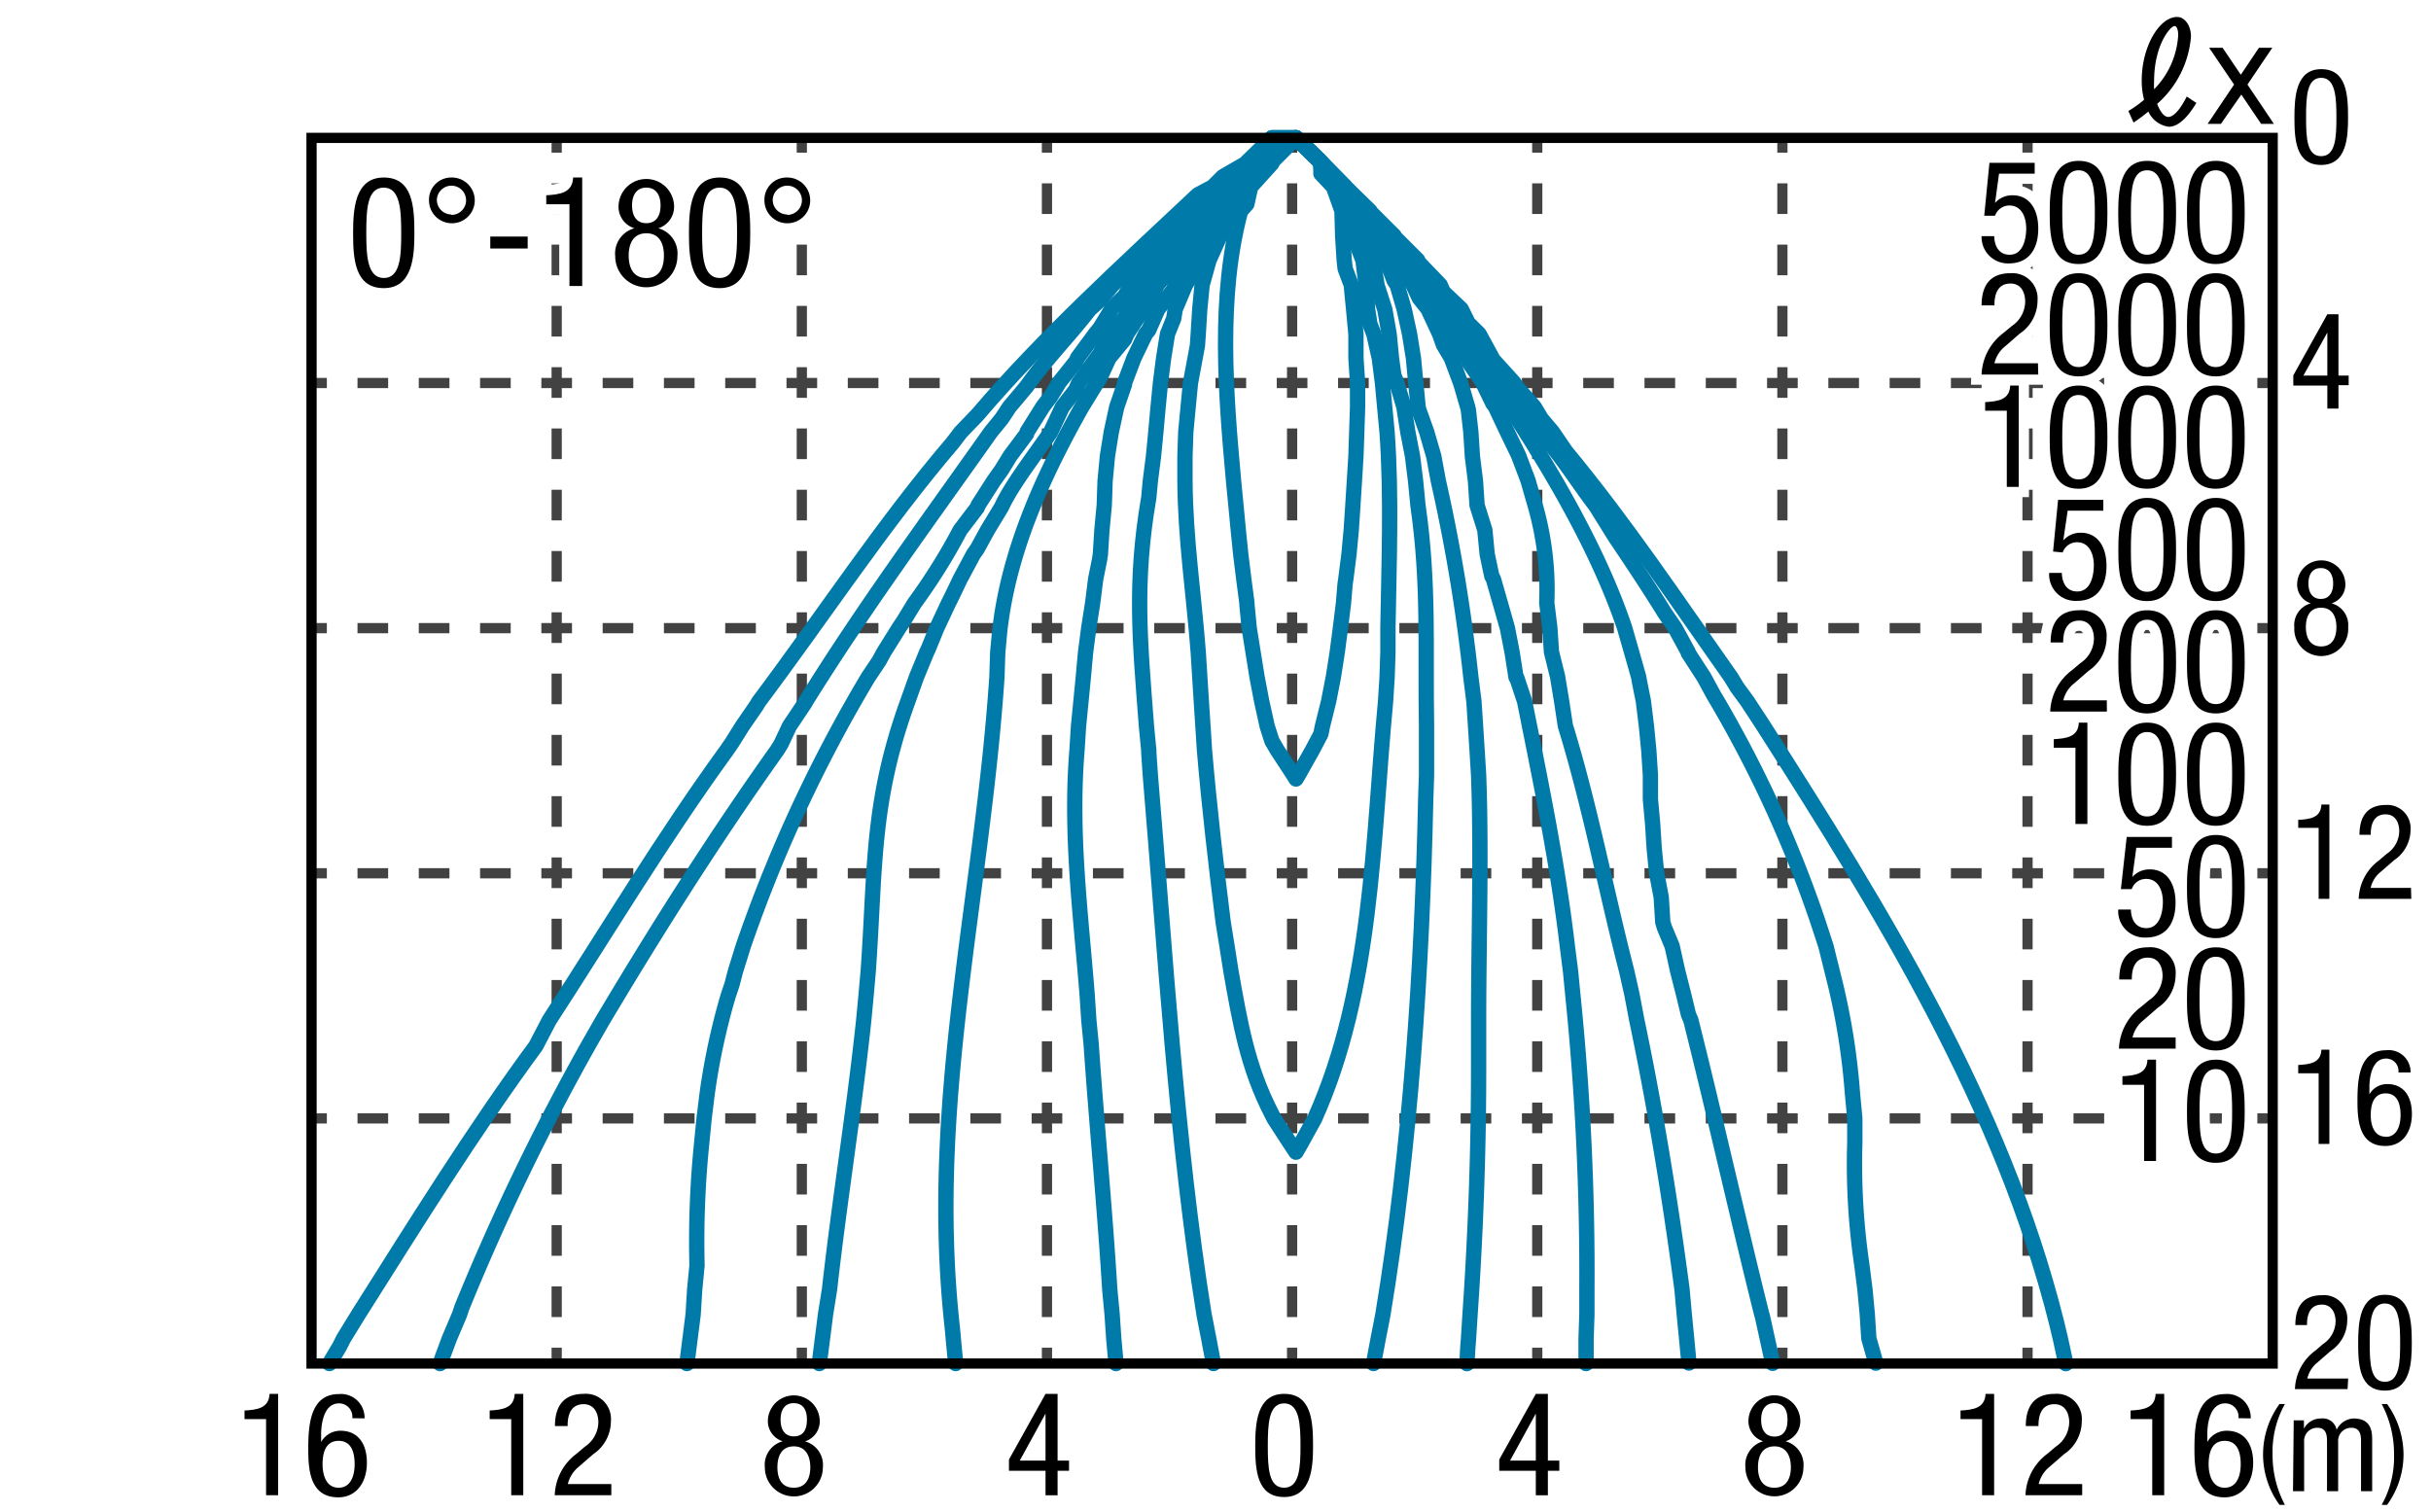 <svg xmlns="http://www.w3.org/2000/svg" viewBox="0 0 238 148"><defs><style>.cls-1{fill:#fff;}.cls-2,.cls-3,.cls-4,.cls-5,.cls-6{fill:none;}.cls-2,.cls-3{stroke:#424242;}.cls-2,.cls-3,.cls-6{stroke-miterlimit:10;}.cls-3{stroke-dasharray:3 3;}.cls-4{stroke:#007aa9;stroke-linecap:round;stroke-linejoin:round;stroke-width:1.5px;}.cls-5{stroke:#fff;stroke-width:2px;}.cls-6{stroke:#000;}</style></defs><g id="レイヤー_2" data-name="レイヤー 2"><g id="grid"><rect class="cls-1" width="238" height="148"/><line class="cls-2" x1="78.5" y1="133.45" x2="78.5" y2="131.95"/><line class="cls-3" x1="78.5" y1="128.95" x2="78.5" y2="16.45"/><line class="cls-2" x1="78.5" y1="14.95" x2="78.5" y2="13.45"/><line class="cls-2" x1="54.5" y1="133.45" x2="54.5" y2="131.95"/><line class="cls-3" x1="54.5" y1="128.95" x2="54.5" y2="16.45"/><line class="cls-2" x1="54.5" y1="14.95" x2="54.5" y2="13.45"/><line class="cls-2" x1="102.5" y1="133.45" x2="102.5" y2="131.95"/><line class="cls-3" x1="102.5" y1="128.95" x2="102.5" y2="16.45"/><line class="cls-2" x1="102.5" y1="14.95" x2="102.5" y2="13.45"/><line class="cls-2" x1="126.5" y1="133.45" x2="126.5" y2="131.95"/><line class="cls-3" x1="126.5" y1="128.95" x2="126.5" y2="16.45"/><line class="cls-2" x1="126.5" y1="14.95" x2="126.5" y2="13.45"/><line class="cls-2" x1="150.5" y1="133.45" x2="150.5" y2="131.95"/><line class="cls-3" x1="150.5" y1="128.95" x2="150.5" y2="16.45"/><line class="cls-2" x1="150.5" y1="14.95" x2="150.5" y2="13.45"/><line class="cls-2" x1="174.5" y1="133.45" x2="174.5" y2="131.95"/><line class="cls-3" x1="174.5" y1="128.95" x2="174.5" y2="16.45"/><line class="cls-2" x1="174.5" y1="14.95" x2="174.5" y2="13.45"/><line class="cls-2" x1="198.5" y1="133.45" x2="198.5" y2="131.95"/><line class="cls-3" x1="198.5" y1="128.95" x2="198.5" y2="16.45"/><line class="cls-2" x1="198.5" y1="14.95" x2="198.5" y2="13.45"/><line class="cls-2" x1="30.5" y1="37.5" x2="32" y2="37.5"/><line class="cls-3" x1="35" y1="37.5" x2="219.5" y2="37.5"/><line class="cls-2" x1="221" y1="37.5" x2="222.5" y2="37.5"/><line class="cls-2" x1="30.5" y1="61.5" x2="32" y2="61.5"/><line class="cls-3" x1="35" y1="61.5" x2="219.5" y2="61.5"/><line class="cls-2" x1="221" y1="61.5" x2="222.5" y2="61.5"/><line class="cls-2" x1="30.5" y1="85.5" x2="32" y2="85.5"/><line class="cls-3" x1="35" y1="85.5" x2="219.5" y2="85.5"/><line class="cls-2" x1="221" y1="85.5" x2="222.5" y2="85.5"/><line class="cls-2" x1="30.5" y1="109.5" x2="32" y2="109.5"/><line class="cls-3" x1="35" y1="109.5" x2="219.5" y2="109.5"/><line class="cls-2" x1="221" y1="109.5" x2="222.5" y2="109.5"/></g><g id="e32109m_n"><path class="cls-4" d="M124.52,15.86l2.36-2.36,2.44,2.36V17l1.22,1.29.84,2.36.07,2.44.15,2.37.09.84.6,1.59.23,2.36.23,2.44v2.36l.16,2.44v2.37l-.08,2.43-.08,2.36-.15,2.44-.15,2.37-.16,2.43-.22,2.37-.31,2.43-.07.46-.16,1.91-.3,2.43-.31,2.37-.38,2.43-.46,2.36-.61,2.45-.15.76-.84,1.59-1.37,2.44-.23.38-.23-.38-1.6-2.44-.53-.91-.46-1.44-.54-2.45-.45-2.36-.39-2.43-.38-2.37-.22-2.28v-.15l-.31-2.37-.3-2.43-.24-2.37L121,49.47l-.23-2.37c-.77-8.5-1.55-18.11.69-26.44l.61-.68.37-1.68L124.52,16Z"/><path class="cls-4" d="M123.45,15.86l1.06-1,2.37-1.37,2.44,2.36v.47l1.9,2,.47,2.13.3.23.53,2.44.92,2.37.3,2.43.15,2.36.23,1.45.39,1,.53,2.36.31,2.44.22,2.37.23,2.43c.45,6.28.18,12.9.08,19.2v2.37l-.08,2.43-.15,2.36c-1.29,13.65-1.24,28.14-6.94,40.84l-1.3,2.36-.53.92-.61-.92-1.53-2.36-.23-.45c-2.37-4.58-3.1-8.92-4-14l-.38-2.44-.38-2.36c-.7-5.59-1.35-11.21-1.83-16.84l-.15-2.35-.16-2.45-.15-2.36-.15-2.43c-.43-5.63-1.27-11.18-1.3-16.77V44.66l.08-2.36.23-2.43.23-2.37.68-3.66.08-1.14.15-2.44.23-2.36.68-2.43,1.07-2.37.23-.3.61-2.14,1.75-1.9.08-.46Z"/><path class="cls-4" d="M118.8,133.5l-.46-2.44-.46-2.36c-2.72-17-3.81-35.56-5.26-52.8l-.15-2.21v-.22l-.23-2.37c-.63-8.29-1.21-14,.23-22.39l.15-1.61.31-2.43.23-2.37.22-2.44.23-2.36.31-2.43.38-2.37.61-1.52.15-.92,1-2.36,1.22-2,.15-.38.84-2.37,1.45-1.6.23-.83,2.14-2.37.68-2.43,1.76-1.68,2.36-.69,2.44,2.37v.23l2.13,2.2.23,1.07,1.38,1.3.6,2.43.46,1.75.31.62.38,2.43.76,2.36L136,32.7l.23,2.37.23,1.67.3.76.69,2.36.38,2.44.46,2.37.3,2.43.23,2.37c1.11,7.7.71,14,.84,21.63v4.8l-.08,2.37c-.35,16.51-1.5,34.15-4.19,50.43l-.46,2.36-.46,2.44"/><path class="cls-4" d="M109.26,133.5l-.22-2.44-.16-2.36-.23-2.44c-.49-8-1.27-16-1.82-24l-.23-2.36-.16-2.44c-.64-8.14-1.67-15.81-1-24l.15-2.37.24-2.44.23-2.36.22-2.43.31-2.37.38-2.43.3-2.37.38-1.9.08-.53.15-2.37.23-2.43.08-2.37.23-2.43.38-2.37.53-2.44.76-2.21V37.5l.92-2.43,1.14-2.37.31-.38.91-2.06,1.53-1.9.15-.46,1-2.43,1.22-1.38.38-1,2.06-2.29v-.14L121,18.3l1.07-1.06.38-1.37,2.06-2.06,2.36-.31,2.44,2.37V16l2.29,2.28.08.54,1.9,1.83.53,1.9.46.53,1.14,2.37.77,2,.3.45.69,2.36L138,32.7l.38,2.37.23,2.43.23,2.36.08.31.76,2.13.69,2.37.45,2.43A168.64,168.64,0,0,1,144,66.3l.3,2.36.16,2.44.15,2.37.15,2.43c.29,7.9,0,16.07,0,24v4.81c0,7.93-.29,16.06-.84,24l-.15,2.36-.08,1.07-.07,1.37"/><path class="cls-4" d="M93.56,133.5l-.23-2.44-.08-.91C90.77,108.07,96.15,88,97.6,66.3l.08-2.43.22-2.37.16-1.14c1.1-7.3,4.26-14.12,7.85-20.5l1.45-2.36.3-.45.92-2,1.52-1.84.23-.53,1.61-2.44.53-.6.84-1.76,1.6-1.9.15-.53,2-2.37.23-.3,1.15-2.13,1.29-1.23.46-1.14,1.91-1.9.15-.53,2.29-2.21,2.36-.16,2.44,2.37v.07l2.36,2.36v.23l2.21,2.14.23.76,1.61,1.67.76,2.21.15.16,1.68,2.43.61,1.3.84,1.06,1.14,2.44.38,1.07.77,1.3L143,37.5l.69,2.36.07.31L144,42.3l.15,2.37.3,2.43.16,2.37.76,2.43.23,2.37.45,2.13.16.3.68,2.37.69,2.43.46,2.37.38,2.43.08.08.76,2.28c1.61,8.06,3.23,15.81,4.19,24l.31,2.44.23,2.36a268.91,268.91,0,0,1,1.37,28.8v2.44l-.08,2.36v2.44"/><path class="cls-4" d="M80.21,133.5l.31-2.44.3-2.36.39-2.44c1-8.9,2.41-17.5,3.35-26.36l.23-2.44L85,95.1c.72-10.14.28-16.53,3.88-26.44l.84-2.36,1-2.43.15-.31.84-2.06,1.14-2.43.38-.76L94,56.7l1.3-2.43.38-.54,1-1.83,1.38-2.28c1-2.19,3.42-5.27,4.8-7.32L104,39.86l1.3-1.67.3-.69,1.76-2.43.3-.39,1.07-2,1.37-1.59.39-.85,2-2.36L114,25.47l.92-.92.84-1.45,1.52-1.52.46-.91,2-1.83.23-.54,2.14-2.13.07-.3,2.37-2.29,2.36-.08,2.44,2.37v.07l2.37,2.36v.08L134,20.67l.15.37,2,2.06.38,1.15,1.29,1.22,1,2.43.16.23,1.75,2.13.61,1.3,1,1.14,1.3,2.37.15.38,1.37,2,1,2.06.23.3,1.15,2.44,1.07,2.21.07.16.92,2.43.68,2.37a29.89,29.89,0,0,1,1.15,9.6l.3,2.43.16,2.37.6,2.43.39,2.36.37,2.44c2.43,7.88,3.94,16,6,24l.53,2.36.46,2.44c1.81,8.6,3.28,17.64,4.43,26.36l.22,2.44.23,2.36.23,2.44"/><path class="cls-4" d="M67.25,133.5l.31-2.44.3-2.36.15-2.44.23-2.36a95,95,0,0,1,.46-12l.23-2.36.3-2.44a65.63,65.63,0,0,1,2.06-9.6l.38-1.13L72,95.1l.76-2.44A139.74,139.74,0,0,1,85,66.3l1.07-1.6.45-.83L88,61.5l.46-.69,1.06-1.74A57.1,57.1,0,0,0,94,51.9l1.68-2.21.08-.22,1.52-2.37L98.06,46l.84-1.37,1.6-2.14.07-.23,1.53-2.44.76-1,.84-1.38,1.6-2,.23-.45,1.75-2.37.38-.45,1.22-2L110.1,29l.62-1.07,1.75-1.83a82.91,82.91,0,0,1,7.24-7.54l.08-.23L122.07,16l.08-.15,2.37-2.37h2.36l2.44,2.37,2.36,2.43,2.37,2.37.07.22,2.21,2.21.16.54,1.83,1.83.61,1.6.76.83,1.45,2.36.15.31,1.91,2.13.53,1.07,1.15,1.3,1.22,2.21.15.22,1.68,2.36.61,1.15c4,6.19,8.17,13.49,10.52,20.49l.68,2.37.69,2.43.08.46.38,1.9.3,2.44.23,2.37.16,2.43v2.37l.22,2.43.15,2.37.24,2.43.45,2.37.15,2.43.16.53.76,1.83.54,2.44.6,2.36.46,1.91.23.53c2.41,9.6,4.54,19.19,6.94,28.8l.07.23.47,2.13.53,2.44"/><path class="cls-4" d="M43.08,133.5l.91-2.44,1-2.36.23-.69a228.41,228.41,0,0,1,12.43-25.75L59,99.9l.6-1c5.19-8.67,10.63-17.22,16.48-25.44l.38-.61.83-1.76,1.53-2.28.08-.16C84.53,59.58,90.85,51,97,42.3L98.06,41l.76-1.15,1.68-2c1.88-2.66,4.2-5,6.17-7.55l1-.91,1.22-1.45c2.94-3,5.18-5.29,8.38-8.08l2.44-1.52,2.37-2.36v-.07l2.44-2.37h2.36l2.44,2.37,2.36,2.43,2.44,2.44,2.29,2.36.08.23,2.21,2.14.23.68,1.75,1.75.61,1.37,1.07,1c.9,2.72,3.65,4.94,5.41,7.24l.77,1.38.91,1,1.45,2.44v.08c2,2.2,3.55,4.75,5.34,7.09l1.9,3.05c1.54,2.29,3.35,5,4.81,7.38L164,61.5l1.29,2.37v.07l1.53,2.36.91,1.68A116.29,116.29,0,0,1,178,90.3l.77,2.36.91,3.67a66.57,66.57,0,0,1,1.68,10.73l.23,2.44v2.36a68.2,68.2,0,0,0,.69,12l.3,2.36.23,2.44.15,2.36.69,2.44"/><path class="cls-4" d="M32.25,133.5l1-1.68.38-.76,1.45-2.36c5.52-8.73,11.28-18,17.38-26.29l.08-.15,1.23-2.36C59.55,91,64.89,82.08,71.14,73.47l.53-.77,1-1.6,1.38-2,.23-.39c6.31-8.4,12.21-17.43,19-25.37l.76-1,1.68-1.75C102.18,33,110,25.92,117.27,19.07l1.45-.77,1-1,2.37-1.37v-.07l2.44-2.37h2.36l2.44,2.37,2.36,2.43,2.44,2.37v.07l2.37,2.36v.08l2.29,2.29.15.3L141,27.9l.3.69,1.76,1.67.68,1.38,1.07,1.06,1.29,2.37v.07l2.14,2.36.31.46,1.67,1.9L150.9,41,152,42.3l1.3,1.91c5.81,7,10.89,14.63,16.16,22.09l.61,1,1,1.37,1.45,2.21c11.71,18.32,23.49,37.31,28.82,58.6l.38,1.59.53,2.44"/><path d="M34.57,22.84c0-2.34.16-5.46,3-5.46s3,2.85,3,5.46c0,2.25-.17,5.37-3,5.37S34.57,25.36,34.57,22.84Zm3,4.38c1.62,0,1.71-2.14,1.71-4.38s-.09-4.47-1.71-4.47-1.71,2.13-1.71,4.47S36,27.22,37.6,27.22Z"/><path d="M44.2,17.38A2.24,2.24,0,1,1,42,19.62,2.17,2.17,0,0,1,44.2,17.38Zm0,3.66a1.43,1.43,0,1,0-1.43-1.42A1.43,1.43,0,0,0,44.2,21Z"/><path d="M48,23.16h3.66v1.17H48Z"/><path d="M53.48,19.12c1.34-.08,2.57-.24,2.63-1.74H57V28H55.75V20H53.48Z"/><path d="M62.11,22.35a2.21,2.21,0,0,1-1.55-2.27,2.72,2.72,0,0,1,5.43,0,2.21,2.21,0,0,1-1.54,2.27,2.56,2.56,0,0,1,1.87,2.73,3,3,0,1,1-6.09,0A2.56,2.56,0,0,1,62.11,22.35Zm1.17,4.87c1.23,0,1.72-.94,1.72-2.19s-.49-2.19-1.72-2.19-1.73.95-1.73,2.19S62.05,27.22,63.28,27.22Zm-1.4-7.11c0,1,.42,1.74,1.4,1.74s1.39-.75,1.39-1.74-.43-1.74-1.39-1.74S61.88,19.11,61.88,20.11Z"/><path d="M67.45,22.84c0-2.34.16-5.46,3-5.46s3,2.85,3,5.46c0,2.25-.17,5.37-3,5.37S67.45,25.36,67.45,22.84Zm3,4.38c1.62,0,1.71-2.14,1.71-4.38s-.09-4.47-1.71-4.47-1.71,2.13-1.71,4.47S68.86,27.22,70.48,27.22Z"/><path d="M77.08,17.38a2.24,2.24,0,1,1-2.24,2.24A2.17,2.17,0,0,1,77.08,17.38Zm0,3.66a1.43,1.43,0,1,0-1.43-1.42A1.43,1.43,0,0,0,77.08,21Z"/><path class="cls-5" d="M34.57,22.84c0-2.34.16-5.46,3-5.46s3,2.85,3,5.46c0,2.25-.17,5.37-3,5.37S34.57,25.36,34.57,22.84Zm3,4.38c1.62,0,1.71-2.14,1.71-4.38s-.09-4.47-1.71-4.47-1.71,2.13-1.71,4.47S36,27.22,37.6,27.22Z"/><path class="cls-5" d="M44.2,17.38A2.24,2.24,0,1,1,42,19.62,2.17,2.17,0,0,1,44.2,17.38Zm0,3.66a1.43,1.43,0,1,0-1.43-1.42A1.43,1.43,0,0,0,44.2,21Z"/><path class="cls-5" d="M48,23.16h3.66v1.17H48Z"/><path class="cls-5" d="M53.48,19.12c1.34-.08,2.57-.24,2.63-1.74H57V28H55.75V20H53.48Z"/><path class="cls-5" d="M62.11,22.35a2.21,2.21,0,0,1-1.55-2.27,2.72,2.72,0,0,1,5.43,0,2.21,2.21,0,0,1-1.54,2.27,2.56,2.56,0,0,1,1.87,2.73,3,3,0,1,1-6.09,0A2.56,2.56,0,0,1,62.11,22.35Zm1.17,4.87c1.23,0,1.72-.94,1.72-2.19s-.49-2.19-1.72-2.19-1.73.95-1.73,2.19S62.05,27.22,63.28,27.22Zm-1.4-7.11c0,1,.42,1.74,1.4,1.74s1.39-.75,1.39-1.74-.43-1.74-1.39-1.74S61.88,19.11,61.88,20.11Z"/><path class="cls-5" d="M67.45,22.84c0-2.34.16-5.46,3-5.46s3,2.85,3,5.46c0,2.25-.17,5.37-3,5.37S67.45,25.36,67.45,22.84Zm3,4.38c1.62,0,1.71-2.14,1.71-4.38s-.09-4.47-1.71-4.47-1.71,2.13-1.71,4.47S68.86,27.22,70.48,27.22Z"/><path class="cls-5" d="M77.08,17.38a2.24,2.24,0,1,1-2.24,2.24A2.17,2.17,0,0,1,77.08,17.38Zm0,3.66a1.43,1.43,0,1,0-1.43-1.42A1.43,1.43,0,0,0,77.08,21Z"/><path d="M34.57,22.84c0-2.34.16-5.46,3-5.46s3,2.85,3,5.46c0,2.25-.17,5.37-3,5.37S34.57,25.36,34.57,22.84Zm3,4.38c1.62,0,1.71-2.14,1.71-4.38s-.09-4.47-1.71-4.47-1.71,2.13-1.71,4.47S36,27.22,37.6,27.22Z"/><path d="M44.2,17.38A2.24,2.24,0,1,1,42,19.62,2.17,2.17,0,0,1,44.2,17.38Zm0,3.66a1.43,1.43,0,1,0-1.43-1.42A1.43,1.43,0,0,0,44.2,21Z"/><path d="M48,23.16h3.66v1.17H48Z"/><path d="M53.48,19.12c1.34-.08,2.57-.24,2.63-1.74H57V28H55.75V20H53.48Z"/><path d="M62.11,22.35a2.21,2.21,0,0,1-1.55-2.27,2.72,2.72,0,0,1,5.43,0,2.21,2.21,0,0,1-1.54,2.27,2.56,2.56,0,0,1,1.87,2.73,3,3,0,1,1-6.09,0A2.56,2.56,0,0,1,62.11,22.35Zm1.17,4.87c1.23,0,1.72-.94,1.72-2.19s-.49-2.19-1.72-2.19-1.73.95-1.73,2.19S62.05,27.22,63.28,27.22Zm-1.4-7.11c0,1,.42,1.74,1.4,1.74s1.39-.75,1.39-1.74-.43-1.74-1.39-1.74S61.88,19.11,61.88,20.11Z"/><path d="M67.45,22.84c0-2.34.16-5.46,3-5.46s3,2.85,3,5.46c0,2.25-.17,5.37-3,5.37S67.45,25.36,67.45,22.84Zm3,4.38c1.62,0,1.71-2.14,1.71-4.38s-.09-4.47-1.71-4.47-1.71,2.13-1.71,4.47S68.86,27.22,70.48,27.22Z"/><path d="M77.08,17.38a2.24,2.24,0,1,1-2.24,2.24A2.17,2.17,0,0,1,77.08,17.38Zm0,3.66a1.43,1.43,0,1,0-1.43-1.42A1.43,1.43,0,0,0,77.08,21Z"/></g><g id="無印と_2の時だけ表示"><path d="M194.77,15.94h4.43V17h-3.49l-.39,2.87,0,0a2.23,2.23,0,0,1,1.73-.75c1.49,0,2.5,1.18,2.5,3.27,0,1.85-.82,3.4-2.89,3.4A2.58,2.58,0,0,1,194,23.12h1.24c0,.51.19,1.82,1.51,1.82s1.62-1.57,1.62-2.58-.4-2.24-1.65-2.24a1.48,1.48,0,0,0-1.4,1l-1.06,0Z"/><path d="M200.67,20.85c0-2.19.15-5.1,2.83-5.1s2.82,2.66,2.82,5.1c0,2.1-.15,5-2.82,5S200.67,23.2,200.67,20.85Zm2.83,4.09c1.51,0,1.59-2,1.59-4.09s-.08-4.18-1.59-4.18-1.6,2-1.6,4.18S202,24.94,203.5,24.94Z"/><path d="M207.38,20.85c0-2.19.16-5.1,2.83-5.1s2.83,2.66,2.83,5.1c0,2.1-.15,5-2.83,5S207.38,23.2,207.38,20.85Zm2.83,4.09c1.52,0,1.6-2,1.6-4.09s-.08-4.18-1.6-4.18-1.59,2-1.59,4.18S208.7,24.94,210.21,24.94Z"/><path d="M214.11,20.85c0-2.19.15-5.1,2.82-5.1s2.83,2.66,2.83,5.1c0,2.1-.15,5-2.83,5S214.11,23.2,214.11,20.85Zm2.82,4.09c1.52,0,1.6-2,1.6-4.09s-.08-4.18-1.6-4.18-1.59,2-1.59,4.18S215.42,24.94,216.93,24.94Z"/><path d="M199.55,36.67H194a5.33,5.33,0,0,1,2.14-4.07l.82-.68a2.92,2.92,0,0,0,1.31-2.38c0-.86-.37-1.78-1.44-1.78-1.53,0-1.57,1.58-1.57,2.14H194c0-1.88.78-3.15,2.82-3.15a2.47,2.47,0,0,1,2.66,2.65,3.9,3.9,0,0,1-1.74,3.26l-1.4,1.22a3,3,0,0,0-1.08,1.69h4.26Z"/><path d="M200.67,31.85c0-2.19.15-5.1,2.83-5.1s2.82,2.66,2.82,5.1c0,2.1-.15,5-2.82,5S200.67,34.2,200.67,31.85Zm2.83,4.09c1.51,0,1.59-2,1.59-4.09s-.08-4.18-1.59-4.18-1.6,2-1.6,4.18S202,35.94,203.5,35.94Z"/><path d="M207.38,31.85c0-2.19.16-5.1,2.83-5.1s2.83,2.66,2.83,5.1c0,2.1-.15,5-2.83,5S207.38,34.2,207.38,31.85Zm2.83,4.09c1.52,0,1.6-2,1.6-4.09s-.08-4.18-1.6-4.18-1.59,2-1.59,4.18S208.7,35.94,210.21,35.94Z"/><path d="M214.11,31.85c0-2.19.15-5.1,2.82-5.1s2.83,2.66,2.83,5.1c0,2.1-.15,5-2.83,5S214.11,34.2,214.11,31.85Zm2.82,4.09c1.52,0,1.6-2,1.6-4.09s-.08-4.18-1.6-4.18-1.59,2-1.59,4.18S215.42,35.94,216.93,35.94Z"/><path d="M194.35,39.37c1.25-.07,2.4-.22,2.45-1.62h.84v9.92h-1.17V40.21h-2.12Z"/><path d="M200.67,42.85c0-2.19.15-5.1,2.83-5.1s2.82,2.66,2.82,5.1c0,2.1-.15,5-2.82,5S200.67,45.2,200.67,42.85Zm2.83,4.09c1.51,0,1.59-2,1.59-4.09s-.08-4.18-1.59-4.18-1.6,2-1.6,4.18S202,46.94,203.5,46.94Z"/><path d="M207.38,42.85c0-2.19.16-5.1,2.83-5.1s2.83,2.66,2.83,5.1c0,2.1-.15,5-2.83,5S207.38,45.2,207.38,42.85Zm2.83,4.09c1.52,0,1.6-2,1.6-4.09s-.08-4.18-1.6-4.18-1.59,2-1.59,4.18S208.7,46.94,210.21,46.94Z"/><path d="M214.11,42.85c0-2.19.15-5.1,2.82-5.1s2.83,2.66,2.83,5.1c0,2.1-.15,5-2.83,5S214.11,45.2,214.11,42.85Zm2.82,4.09c1.52,0,1.6-2,1.6-4.09s-.08-4.18-1.6-4.18-1.59,2-1.59,4.18S215.42,46.94,216.93,46.94Z"/><path d="M201.49,48.94h4.43V50h-3.49L202,52.91l0,0a2.23,2.23,0,0,1,1.73-.75c1.49,0,2.5,1.18,2.5,3.27,0,1.85-.82,3.4-2.89,3.4a2.58,2.58,0,0,1-2.72-2.74h1.24c0,.51.19,1.82,1.51,1.82s1.62-1.57,1.62-2.58-.4-2.24-1.65-2.24a1.48,1.48,0,0,0-1.4,1L201,54Z"/><path d="M207.39,53.85c0-2.19.15-5.1,2.82-5.1s2.83,2.66,2.83,5.1c0,2.1-.15,5-2.83,5S207.39,56.2,207.39,53.85Zm2.82,4.09c1.52,0,1.6-2,1.6-4.09s-.08-4.18-1.6-4.18-1.59,2-1.59,4.18S208.7,57.94,210.21,57.94Z"/><path d="M214.11,53.85c0-2.19.15-5.1,2.83-5.1s2.82,2.66,2.82,5.1c0,2.1-.15,5-2.82,5S214.11,56.2,214.11,53.85Zm2.83,4.09c1.51,0,1.59-2,1.59-4.09s-.08-4.18-1.59-4.18-1.6,2-1.6,4.18S215.42,57.94,216.94,57.94Z"/><path d="M206.27,69.67h-5.55a5.31,5.31,0,0,1,2.15-4.07l.81-.68A2.92,2.92,0,0,0,205,62.54c0-.86-.37-1.78-1.44-1.78-1.52,0-1.57,1.58-1.57,2.14h-1.23c0-1.88.79-3.15,2.82-3.15a2.47,2.47,0,0,1,2.66,2.65,3.9,3.9,0,0,1-1.74,3.26l-1.4,1.22A3,3,0,0,0,202,68.57h4.26Z"/><path d="M207.39,64.85c0-2.19.15-5.1,2.82-5.1s2.83,2.66,2.83,5.1c0,2.1-.15,5-2.83,5S207.39,67.2,207.39,64.85Zm2.82,4.09c1.52,0,1.6-2,1.6-4.09s-.08-4.18-1.6-4.18-1.59,2-1.59,4.18S208.7,68.94,210.21,68.94Z"/><path d="M214.11,64.85c0-2.19.15-5.1,2.83-5.1s2.82,2.66,2.82,5.1c0,2.1-.15,5-2.82,5S214.11,67.2,214.11,64.85Zm2.83,4.09c1.51,0,1.59-2,1.59-4.09s-.08-4.18-1.59-4.18-1.6,2-1.6,4.18S215.42,68.94,216.94,68.94Z"/><path d="M201.07,72.37c1.25-.07,2.4-.22,2.45-1.62h.84v9.92h-1.17V73.21h-2.12Z"/><path d="M207.39,75.85c0-2.19.15-5.1,2.82-5.1s2.83,2.66,2.83,5.1c0,2.1-.15,5-2.83,5S207.39,78.2,207.39,75.85Zm2.82,4.09c1.52,0,1.6-2,1.6-4.09s-.08-4.18-1.6-4.18-1.59,2-1.59,4.18S208.7,79.94,210.21,79.94Z"/><path d="M214.11,75.85c0-2.19.15-5.1,2.83-5.1s2.82,2.66,2.82,5.1c0,2.1-.15,5-2.82,5S214.11,78.2,214.11,75.85Zm2.83,4.09c1.51,0,1.59-2,1.59-4.09s-.08-4.18-1.59-4.18-1.6,2-1.6,4.18S215.42,79.94,216.94,79.94Z"/><path d="M208.21,81.94h4.43V83h-3.49l-.39,2.87,0,0a2.23,2.23,0,0,1,1.73-.75c1.49,0,2.5,1.18,2.5,3.27,0,1.85-.81,3.4-2.89,3.4a2.58,2.58,0,0,1-2.72-2.74h1.24c0,.51.19,1.82,1.51,1.82s1.62-1.57,1.62-2.58-.4-2.24-1.65-2.24a1.48,1.48,0,0,0-1.4,1l-1.06,0Z"/><path d="M214.11,86.85c0-2.19.15-5.1,2.83-5.1s2.82,2.66,2.82,5.1c0,2.1-.15,5-2.82,5S214.11,89.2,214.11,86.85Zm2.83,4.09c1.51,0,1.59-2,1.59-4.09s-.08-4.18-1.59-4.18-1.6,2-1.6,4.18S215.42,90.94,216.94,90.94Z"/><path d="M213,102.67h-5.55a5.33,5.33,0,0,1,2.14-4.07l.82-.68a2.92,2.92,0,0,0,1.31-2.38c0-.86-.37-1.78-1.44-1.78-1.53,0-1.57,1.58-1.57,2.14h-1.23c0-1.88.78-3.15,2.82-3.15A2.47,2.47,0,0,1,213,95.4a3.9,3.9,0,0,1-1.74,3.26l-1.4,1.22a3,3,0,0,0-1.08,1.69H213Z"/><path d="M214.11,97.85c0-2.19.15-5.1,2.83-5.1s2.82,2.66,2.82,5.1c0,2.1-.15,5-2.82,5S214.11,100.2,214.11,97.85Zm2.83,4.09c1.51,0,1.59-2,1.59-4.09s-.08-4.18-1.59-4.18-1.6,2-1.6,4.18S215.42,101.94,216.94,101.94Z"/><path d="M207.79,105.37c1.25-.07,2.4-.22,2.45-1.62h.84v9.92h-1.17v-7.46h-2.12Z"/><path d="M214.11,108.85c0-2.19.15-5.1,2.83-5.1s2.82,2.66,2.82,5.1c0,2.1-.15,5-2.82,5S214.11,111.2,214.11,108.85Zm2.83,4.09c1.51,0,1.59-2,1.59-4.09s-.08-4.18-1.59-4.18-1.6,2-1.6,4.18S215.42,112.94,216.94,112.94Z"/><path class="cls-5" d="M194.77,15.94h4.43V17h-3.49l-.39,2.87,0,0a2.23,2.23,0,0,1,1.73-.75c1.49,0,2.5,1.18,2.5,3.27,0,1.85-.82,3.4-2.89,3.4A2.58,2.58,0,0,1,194,23.12h1.24c0,.51.19,1.82,1.51,1.82s1.62-1.57,1.62-2.58-.4-2.24-1.65-2.24a1.48,1.48,0,0,0-1.4,1l-1.06,0Z"/><path class="cls-5" d="M200.67,20.85c0-2.19.15-5.1,2.83-5.1s2.82,2.66,2.82,5.1c0,2.1-.15,5-2.82,5S200.67,23.2,200.67,20.85Zm2.83,4.09c1.51,0,1.59-2,1.59-4.09s-.08-4.18-1.59-4.18-1.6,2-1.6,4.18S202,24.94,203.5,24.94Z"/><path class="cls-5" d="M207.38,20.85c0-2.19.16-5.1,2.83-5.1s2.83,2.66,2.83,5.1c0,2.1-.15,5-2.83,5S207.38,23.2,207.38,20.85Zm2.83,4.09c1.52,0,1.6-2,1.6-4.09s-.08-4.18-1.6-4.18-1.59,2-1.59,4.18S208.7,24.94,210.21,24.94Z"/><path class="cls-5" d="M214.11,20.85c0-2.19.15-5.1,2.82-5.1s2.83,2.66,2.83,5.1c0,2.1-.15,5-2.83,5S214.11,23.2,214.11,20.85Zm2.82,4.09c1.52,0,1.6-2,1.6-4.09s-.08-4.18-1.6-4.18-1.59,2-1.59,4.18S215.42,24.94,216.93,24.94Z"/><path class="cls-5" d="M199.55,36.67H194a5.33,5.33,0,0,1,2.14-4.07l.82-.68a2.92,2.92,0,0,0,1.31-2.38c0-.86-.37-1.78-1.44-1.78-1.53,0-1.57,1.58-1.57,2.14H194c0-1.88.78-3.15,2.82-3.15a2.47,2.47,0,0,1,2.66,2.65,3.9,3.9,0,0,1-1.74,3.26l-1.4,1.22a3,3,0,0,0-1.08,1.69h4.26Z"/><path class="cls-5" d="M200.67,31.85c0-2.19.15-5.1,2.83-5.1s2.82,2.66,2.82,5.1c0,2.1-.15,5-2.82,5S200.67,34.2,200.67,31.85Zm2.83,4.09c1.51,0,1.59-2,1.59-4.09s-.08-4.18-1.59-4.18-1.6,2-1.6,4.18S202,35.94,203.5,35.94Z"/><path class="cls-5" d="M207.38,31.85c0-2.19.16-5.1,2.83-5.1s2.83,2.66,2.83,5.1c0,2.1-.15,5-2.83,5S207.38,34.2,207.38,31.85Zm2.83,4.09c1.52,0,1.6-2,1.6-4.09s-.08-4.18-1.6-4.18-1.59,2-1.59,4.18S208.7,35.94,210.21,35.94Z"/><path class="cls-5" d="M214.11,31.85c0-2.19.15-5.1,2.82-5.1s2.83,2.66,2.83,5.1c0,2.1-.15,5-2.83,5S214.11,34.2,214.11,31.85Zm2.82,4.09c1.52,0,1.6-2,1.6-4.09s-.08-4.18-1.6-4.18-1.59,2-1.59,4.18S215.42,35.94,216.93,35.94Z"/><path class="cls-5" d="M194.35,39.37c1.25-.07,2.4-.22,2.45-1.62h.84v9.92h-1.17V40.21h-2.12Z"/><path class="cls-5" d="M200.67,42.85c0-2.19.15-5.1,2.83-5.1s2.82,2.66,2.82,5.1c0,2.1-.15,5-2.82,5S200.67,45.2,200.67,42.85Zm2.83,4.09c1.51,0,1.59-2,1.59-4.09s-.08-4.18-1.59-4.18-1.6,2-1.6,4.18S202,46.94,203.5,46.94Z"/><path class="cls-5" d="M207.38,42.85c0-2.19.16-5.1,2.83-5.1s2.83,2.66,2.83,5.1c0,2.1-.15,5-2.83,5S207.38,45.2,207.38,42.85Zm2.83,4.09c1.52,0,1.6-2,1.6-4.09s-.08-4.18-1.6-4.18-1.59,2-1.59,4.18S208.7,46.94,210.21,46.94Z"/><path class="cls-5" d="M214.11,42.85c0-2.19.15-5.1,2.82-5.1s2.83,2.66,2.83,5.1c0,2.1-.15,5-2.83,5S214.11,45.2,214.11,42.85Zm2.82,4.09c1.52,0,1.6-2,1.6-4.09s-.08-4.18-1.6-4.18-1.59,2-1.59,4.18S215.42,46.94,216.93,46.94Z"/><path class="cls-5" d="M201.49,48.94h4.43V50h-3.49L202,52.91l0,0a2.23,2.23,0,0,1,1.73-.75c1.49,0,2.5,1.18,2.5,3.27,0,1.85-.82,3.4-2.89,3.4a2.58,2.58,0,0,1-2.72-2.74h1.24c0,.51.19,1.82,1.51,1.82s1.62-1.57,1.62-2.58-.4-2.24-1.65-2.24a1.48,1.48,0,0,0-1.4,1L201,54Z"/><path class="cls-5" d="M207.39,53.85c0-2.19.15-5.1,2.82-5.1s2.83,2.66,2.83,5.1c0,2.1-.15,5-2.83,5S207.39,56.2,207.39,53.85Zm2.82,4.09c1.52,0,1.6-2,1.6-4.09s-.08-4.18-1.6-4.18-1.59,2-1.59,4.18S208.7,57.94,210.21,57.94Z"/><path class="cls-5" d="M214.11,53.85c0-2.19.15-5.1,2.83-5.1s2.82,2.66,2.82,5.1c0,2.1-.15,5-2.82,5S214.11,56.2,214.11,53.85Zm2.83,4.09c1.51,0,1.59-2,1.59-4.09s-.08-4.18-1.59-4.18-1.6,2-1.6,4.18S215.42,57.94,216.94,57.94Z"/><path class="cls-5" d="M206.27,69.67h-5.55a5.31,5.31,0,0,1,2.15-4.07l.81-.68A2.92,2.92,0,0,0,205,62.54c0-.86-.37-1.78-1.44-1.78-1.52,0-1.57,1.58-1.57,2.14h-1.23c0-1.88.79-3.15,2.82-3.15a2.47,2.47,0,0,1,2.66,2.65,3.9,3.9,0,0,1-1.74,3.26l-1.4,1.22A3,3,0,0,0,202,68.57h4.26Z"/><path class="cls-5" d="M207.39,64.85c0-2.19.15-5.1,2.82-5.1s2.83,2.66,2.83,5.1c0,2.1-.15,5-2.83,5S207.39,67.2,207.39,64.85Zm2.82,4.09c1.52,0,1.6-2,1.6-4.09s-.08-4.18-1.6-4.18-1.59,2-1.59,4.18S208.7,68.94,210.21,68.94Z"/><path class="cls-5" d="M214.11,64.85c0-2.19.15-5.1,2.83-5.1s2.82,2.66,2.82,5.1c0,2.1-.15,5-2.82,5S214.11,67.2,214.11,64.85Zm2.83,4.09c1.51,0,1.59-2,1.59-4.09s-.08-4.18-1.59-4.18-1.6,2-1.6,4.18S215.42,68.94,216.94,68.94Z"/><path class="cls-5" d="M201.07,72.37c1.25-.07,2.4-.22,2.45-1.62h.84v9.92h-1.17V73.21h-2.12Z"/><path class="cls-5" d="M207.39,75.85c0-2.19.15-5.1,2.82-5.1s2.83,2.66,2.83,5.1c0,2.1-.15,5-2.83,5S207.39,78.2,207.39,75.85Zm2.82,4.09c1.52,0,1.6-2,1.6-4.09s-.08-4.18-1.6-4.18-1.59,2-1.59,4.18S208.7,79.94,210.21,79.94Z"/><path class="cls-5" d="M214.11,75.85c0-2.19.15-5.1,2.83-5.1s2.82,2.66,2.82,5.1c0,2.1-.15,5-2.82,5S214.11,78.2,214.11,75.85Zm2.83,4.09c1.51,0,1.59-2,1.59-4.09s-.08-4.18-1.59-4.18-1.6,2-1.6,4.18S215.42,79.94,216.94,79.94Z"/><path class="cls-5" d="M208.21,81.94h4.43V83h-3.49l-.39,2.87,0,0a2.23,2.23,0,0,1,1.73-.75c1.49,0,2.5,1.18,2.5,3.27,0,1.85-.81,3.4-2.89,3.4a2.58,2.58,0,0,1-2.72-2.74h1.24c0,.51.19,1.82,1.51,1.82s1.62-1.57,1.62-2.58-.4-2.24-1.65-2.24a1.48,1.48,0,0,0-1.4,1l-1.06,0Z"/><path class="cls-5" d="M214.11,86.85c0-2.19.15-5.1,2.83-5.1s2.82,2.66,2.82,5.1c0,2.1-.15,5-2.82,5S214.11,89.2,214.11,86.85Zm2.83,4.09c1.51,0,1.59-2,1.59-4.09s-.08-4.18-1.59-4.18-1.6,2-1.6,4.18S215.42,90.94,216.94,90.94Z"/><path class="cls-5" d="M213,102.67h-5.55a5.33,5.33,0,0,1,2.14-4.07l.82-.68a2.92,2.92,0,0,0,1.31-2.38c0-.86-.37-1.78-1.44-1.78-1.53,0-1.57,1.58-1.57,2.14h-1.23c0-1.88.78-3.15,2.82-3.15A2.47,2.47,0,0,1,213,95.4a3.9,3.9,0,0,1-1.74,3.26l-1.4,1.22a3,3,0,0,0-1.08,1.69H213Z"/><path class="cls-5" d="M214.11,97.85c0-2.19.15-5.1,2.83-5.1s2.82,2.66,2.82,5.1c0,2.1-.15,5-2.82,5S214.11,100.2,214.11,97.85Zm2.83,4.09c1.51,0,1.59-2,1.59-4.09s-.08-4.18-1.59-4.18-1.6,2-1.6,4.18S215.42,101.94,216.94,101.94Z"/><path class="cls-5" d="M207.79,105.37c1.25-.07,2.4-.22,2.45-1.62h.84v9.92h-1.17v-7.46h-2.12Z"/><path class="cls-5" d="M214.11,108.85c0-2.19.15-5.1,2.83-5.1s2.82,2.66,2.82,5.1c0,2.1-.15,5-2.82,5S214.11,111.2,214.11,108.85Zm2.83,4.09c1.51,0,1.59-2,1.59-4.09s-.08-4.18-1.59-4.18-1.6,2-1.6,4.18S215.42,112.94,216.94,112.94Z"/><path d="M194.77,15.94h4.43V17h-3.49l-.39,2.87,0,0a2.23,2.23,0,0,1,1.73-.75c1.49,0,2.5,1.18,2.5,3.27,0,1.85-.82,3.4-2.89,3.4A2.58,2.58,0,0,1,194,23.12h1.24c0,.51.19,1.82,1.51,1.82s1.62-1.57,1.62-2.58-.4-2.24-1.65-2.24a1.48,1.48,0,0,0-1.4,1l-1.06,0Z"/><path d="M200.67,20.85c0-2.19.15-5.1,2.83-5.1s2.82,2.66,2.82,5.1c0,2.1-.15,5-2.82,5S200.67,23.2,200.67,20.85Zm2.83,4.09c1.51,0,1.59-2,1.59-4.09s-.08-4.18-1.59-4.18-1.6,2-1.6,4.18S202,24.94,203.5,24.94Z"/><path d="M207.38,20.85c0-2.19.16-5.1,2.83-5.1s2.83,2.66,2.83,5.1c0,2.1-.15,5-2.83,5S207.38,23.2,207.38,20.85Zm2.83,4.09c1.52,0,1.6-2,1.6-4.09s-.08-4.18-1.6-4.18-1.59,2-1.59,4.18S208.7,24.94,210.21,24.94Z"/><path d="M214.11,20.85c0-2.19.15-5.1,2.82-5.1s2.83,2.66,2.83,5.1c0,2.1-.15,5-2.83,5S214.11,23.2,214.11,20.85Zm2.82,4.09c1.52,0,1.6-2,1.6-4.09s-.08-4.18-1.6-4.18-1.59,2-1.59,4.18S215.42,24.94,216.93,24.94Z"/><path d="M199.55,36.67H194a5.33,5.33,0,0,1,2.14-4.07l.82-.68a2.92,2.92,0,0,0,1.31-2.38c0-.86-.37-1.78-1.44-1.78-1.53,0-1.57,1.58-1.57,2.14H194c0-1.88.78-3.15,2.82-3.15a2.47,2.47,0,0,1,2.66,2.65,3.9,3.9,0,0,1-1.74,3.26l-1.4,1.22a3,3,0,0,0-1.08,1.69h4.26Z"/><path d="M200.67,31.85c0-2.19.15-5.1,2.83-5.1s2.82,2.66,2.82,5.1c0,2.1-.15,5-2.82,5S200.67,34.2,200.67,31.85Zm2.83,4.09c1.51,0,1.59-2,1.59-4.09s-.08-4.18-1.59-4.18-1.6,2-1.6,4.18S202,35.94,203.5,35.94Z"/><path d="M207.38,31.85c0-2.19.16-5.1,2.83-5.1s2.83,2.66,2.83,5.1c0,2.1-.15,5-2.83,5S207.38,34.2,207.38,31.85Zm2.83,4.09c1.52,0,1.6-2,1.6-4.09s-.08-4.18-1.6-4.18-1.59,2-1.59,4.18S208.7,35.94,210.21,35.94Z"/><path d="M214.11,31.85c0-2.19.15-5.1,2.82-5.1s2.83,2.66,2.83,5.1c0,2.1-.15,5-2.83,5S214.11,34.2,214.11,31.85Zm2.82,4.09c1.52,0,1.6-2,1.6-4.09s-.08-4.18-1.6-4.18-1.59,2-1.59,4.18S215.42,35.94,216.93,35.94Z"/><path d="M194.35,39.37c1.25-.07,2.4-.22,2.45-1.62h.84v9.92h-1.17V40.21h-2.12Z"/><path d="M200.67,42.85c0-2.19.15-5.1,2.83-5.1s2.82,2.66,2.82,5.1c0,2.1-.15,5-2.82,5S200.67,45.2,200.67,42.85Zm2.83,4.09c1.51,0,1.59-2,1.59-4.09s-.08-4.18-1.59-4.18-1.6,2-1.6,4.18S202,46.94,203.5,46.94Z"/><path d="M207.38,42.85c0-2.19.16-5.1,2.83-5.1s2.83,2.66,2.83,5.1c0,2.1-.15,5-2.83,5S207.38,45.2,207.38,42.85Zm2.83,4.09c1.52,0,1.6-2,1.6-4.09s-.08-4.18-1.6-4.18-1.59,2-1.59,4.18S208.7,46.94,210.21,46.94Z"/><path d="M214.11,42.85c0-2.19.15-5.1,2.82-5.1s2.83,2.66,2.83,5.1c0,2.1-.15,5-2.83,5S214.11,45.2,214.11,42.85Zm2.82,4.09c1.52,0,1.6-2,1.6-4.09s-.08-4.18-1.6-4.18-1.59,2-1.59,4.18S215.42,46.94,216.93,46.94Z"/><path d="M201.49,48.94h4.43V50h-3.49L202,52.91l0,0a2.23,2.23,0,0,1,1.73-.75c1.49,0,2.5,1.18,2.5,3.27,0,1.85-.82,3.4-2.89,3.4a2.58,2.58,0,0,1-2.72-2.74h1.24c0,.51.19,1.82,1.51,1.82s1.62-1.57,1.62-2.58-.4-2.24-1.65-2.24a1.48,1.48,0,0,0-1.4,1L201,54Z"/><path d="M207.39,53.85c0-2.19.15-5.1,2.82-5.1s2.83,2.66,2.83,5.1c0,2.1-.15,5-2.83,5S207.39,56.2,207.39,53.85Zm2.82,4.09c1.52,0,1.6-2,1.6-4.09s-.08-4.18-1.6-4.18-1.59,2-1.59,4.18S208.7,57.94,210.21,57.94Z"/><path d="M214.11,53.85c0-2.19.15-5.1,2.83-5.1s2.82,2.66,2.82,5.1c0,2.1-.15,5-2.82,5S214.11,56.2,214.11,53.85Zm2.83,4.09c1.51,0,1.59-2,1.59-4.09s-.08-4.18-1.59-4.18-1.6,2-1.6,4.18S215.42,57.94,216.94,57.94Z"/><path d="M206.27,69.67h-5.55a5.31,5.31,0,0,1,2.15-4.07l.81-.68A2.92,2.92,0,0,0,205,62.54c0-.86-.37-1.78-1.44-1.78-1.52,0-1.57,1.58-1.57,2.14h-1.23c0-1.88.79-3.15,2.82-3.15a2.47,2.47,0,0,1,2.66,2.65,3.9,3.9,0,0,1-1.74,3.26l-1.4,1.22A3,3,0,0,0,202,68.57h4.26Z"/><path d="M207.39,64.85c0-2.19.15-5.1,2.82-5.1s2.83,2.66,2.83,5.1c0,2.1-.15,5-2.83,5S207.39,67.2,207.39,64.85Zm2.82,4.09c1.52,0,1.6-2,1.6-4.09s-.08-4.18-1.6-4.18-1.59,2-1.59,4.18S208.7,68.94,210.21,68.94Z"/><path d="M214.11,64.85c0-2.19.15-5.1,2.83-5.1s2.82,2.66,2.82,5.1c0,2.1-.15,5-2.82,5S214.11,67.2,214.11,64.85Zm2.83,4.09c1.51,0,1.59-2,1.59-4.09s-.08-4.18-1.59-4.18-1.6,2-1.6,4.18S215.42,68.94,216.94,68.94Z"/><path d="M201.07,72.37c1.25-.07,2.4-.22,2.45-1.62h.84v9.92h-1.17V73.21h-2.12Z"/><path d="M207.39,75.85c0-2.19.15-5.1,2.82-5.1s2.83,2.66,2.83,5.1c0,2.1-.15,5-2.83,5S207.39,78.2,207.39,75.85Zm2.82,4.09c1.52,0,1.6-2,1.6-4.09s-.08-4.18-1.6-4.18-1.59,2-1.59,4.18S208.7,79.94,210.21,79.94Z"/><path d="M214.11,75.85c0-2.19.15-5.1,2.83-5.1s2.82,2.66,2.82,5.1c0,2.1-.15,5-2.82,5S214.11,78.2,214.11,75.85Zm2.83,4.09c1.51,0,1.59-2,1.59-4.09s-.08-4.18-1.59-4.18-1.6,2-1.6,4.18S215.42,79.94,216.94,79.94Z"/><path d="M208.21,81.94h4.43V83h-3.49l-.39,2.87,0,0a2.23,2.23,0,0,1,1.73-.75c1.49,0,2.5,1.18,2.5,3.27,0,1.85-.81,3.4-2.89,3.4a2.58,2.58,0,0,1-2.72-2.74h1.24c0,.51.19,1.82,1.51,1.82s1.62-1.57,1.62-2.58-.4-2.24-1.65-2.24a1.48,1.48,0,0,0-1.4,1l-1.06,0Z"/><path d="M214.11,86.85c0-2.19.15-5.1,2.83-5.1s2.82,2.66,2.82,5.1c0,2.1-.15,5-2.82,5S214.11,89.2,214.11,86.85Zm2.83,4.09c1.51,0,1.59-2,1.59-4.09s-.08-4.18-1.59-4.18-1.6,2-1.6,4.18S215.42,90.94,216.94,90.94Z"/><path d="M213,102.67h-5.55a5.33,5.33,0,0,1,2.14-4.07l.82-.68a2.92,2.92,0,0,0,1.31-2.38c0-.86-.37-1.78-1.44-1.78-1.53,0-1.57,1.58-1.57,2.14h-1.23c0-1.88.78-3.15,2.82-3.15A2.47,2.47,0,0,1,213,95.4a3.9,3.9,0,0,1-1.74,3.26l-1.4,1.22a3,3,0,0,0-1.08,1.69H213Z"/><path d="M214.11,97.85c0-2.19.15-5.1,2.83-5.1s2.82,2.66,2.82,5.1c0,2.1-.15,5-2.82,5S214.11,100.2,214.11,97.85Zm2.83,4.09c1.51,0,1.59-2,1.59-4.09s-.08-4.18-1.59-4.18-1.6,2-1.6,4.18S215.42,101.94,216.94,101.94Z"/><path d="M207.79,105.37c1.25-.07,2.4-.22,2.45-1.62h.84v9.92h-1.17v-7.46h-2.12Z"/><path d="M214.11,108.85c0-2.19.15-5.1,2.83-5.1s2.82,2.66,2.82,5.1c0,2.1-.15,5-2.82,5S214.11,111.2,214.11,108.85Zm2.83,4.09c1.51,0,1.59-2,1.59-4.09s-.08-4.18-1.59-4.18-1.6,2-1.6,4.18S215.42,112.94,216.94,112.94Z"/></g><g id="standard_waku"><rect class="cls-6" x="30.5" y="13.5" width="192" height="120"/><path d="M224.63,11.5c0-2,.14-4.73,2.62-4.73s2.63,2.47,2.63,4.73c0,1.95-.14,4.65-2.63,4.65S224.63,13.68,224.63,11.5Zm2.62,3.79c1.41,0,1.49-1.86,1.49-3.79s-.08-3.88-1.49-3.88-1.48,1.85-1.48,3.88S225.85,15.29,227.25,15.29Z"/><path d="M227.85,30.77h1.09v6h1v.94h-1V40h-1.09V37.75h-3.33v-1Zm-2.34,6h2.34V32.56h0Z"/><path d="M226.24,59.07a1.92,1.92,0,0,1-1.34-2,2.36,2.36,0,0,1,4.71,0,1.92,1.92,0,0,1-1.34,2,2.21,2.21,0,0,1,1.62,2.36,2.64,2.64,0,1,1-5.27,0A2.2,2.2,0,0,1,226.24,59.07Zm1,4.22c1.07,0,1.5-.82,1.5-1.89s-.43-1.9-1.5-1.9-1.49.82-1.49,1.9S226.19,63.29,227.25,63.29ZM226,57.13c0,.86.37,1.51,1.21,1.51s1.21-.65,1.21-1.51-.37-1.51-1.21-1.51S226,56.26,226,57.13Z"/><path d="M225,80.27c1.15-.06,2.22-.2,2.27-1.5h.78V88H227V81.05h-2Z"/><path d="M236.07,88h-5.15a4.88,4.88,0,0,1,2-3.77l.75-.64a2.7,2.7,0,0,0,1.22-2.21c0-.79-.35-1.65-1.33-1.65-1.42,0-1.46,1.47-1.46,2H231c0-1.74.72-2.92,2.61-2.92A2.28,2.28,0,0,1,236,81.22a3.63,3.63,0,0,1-1.61,3l-1.3,1.13a2.84,2.84,0,0,0-1,1.58h3.95Z"/><path d="M225,104.27c1.15-.06,2.22-.2,2.27-1.5h.78V112H227v-6.92h-2Z"/><path d="M234.81,105a1.21,1.21,0,0,0-1.21-1.36c-1.54,0-1.63,2.29-1.63,2.77v.73h0a2,2,0,0,1,1.75-1c1.6,0,2.41,1.19,2.41,2.92s-.88,3.14-2.6,3.14c-2.55,0-2.73-2.46-2.73-4.37,0-2.1.13-5,2.79-5A2.14,2.14,0,0,1,236,105Zm-1.25,6.31c1.14,0,1.46-1.17,1.46-2.13s-.24-2.13-1.46-2.13-1.46,1.17-1.46,2.13S232.42,111.29,233.56,111.29Z"/><path d="M229.83,136h-5.15a4.88,4.88,0,0,1,2-3.77l.75-.64a2.71,2.71,0,0,0,1.23-2.21c0-.79-.36-1.65-1.34-1.65-1.42,0-1.46,1.47-1.46,2h-1.14c0-1.74.72-2.92,2.61-2.92a2.28,2.28,0,0,1,2.47,2.45,3.61,3.61,0,0,1-1.61,3l-1.3,1.13a2.84,2.84,0,0,0-1,1.58h4Z"/><path d="M230.87,131.5c0-2,.14-4.73,2.62-4.73s2.63,2.47,2.63,4.73c0,1.95-.14,4.65-2.63,4.65S230.87,133.68,230.87,131.5Zm2.62,3.79c1.41,0,1.49-1.86,1.49-3.79s-.08-3.88-1.49-3.88S232,129.47,232,131.5,232.09,135.29,233.49,135.29Z"/><path d="M23.94,138.1c1.24-.07,2.39-.23,2.45-1.63h.84v9.92H26.05v-7.45H23.94Z"/><path d="M34.49,138.85a1.3,1.3,0,0,0-1.3-1.45c-1.65,0-1.75,2.46-1.75,3v.78h0a2.17,2.17,0,0,1,1.89-1.1c1.72,0,2.59,1.27,2.59,3.14s-1,3.38-2.8,3.38c-2.75,0-2.94-2.64-2.94-4.7,0-2.27.14-5.41,3-5.41a2.31,2.31,0,0,1,2.51,2.38Zm-1.34,6.81c1.23,0,1.57-1.26,1.57-2.3s-.25-2.29-1.57-2.29-1.57,1.26-1.57,2.29S31.92,145.66,33.15,145.66Z"/><path d="M47.94,138.1c1.24-.07,2.39-.23,2.45-1.63h.84v9.92H50.05v-7.45H47.94Z"/><path d="M59.85,146.39H54.31a5.26,5.26,0,0,1,2.14-4.06l.81-.69a2.93,2.93,0,0,0,1.32-2.38c0-.86-.38-1.78-1.44-1.78-1.53,0-1.57,1.58-1.57,2.14H54.33c0-1.87.79-3.15,2.82-3.15a2.46,2.46,0,0,1,2.66,2.65,3.9,3.9,0,0,1-1.74,3.26l-1.4,1.22a3.12,3.12,0,0,0-1.08,1.7h4.26Z"/><path d="M76.63,141.11A2.06,2.06,0,0,1,75.18,139a2.54,2.54,0,0,1,5.07,0,2.05,2.05,0,0,1-1.44,2.12,2.39,2.39,0,0,1,1.75,2.55,2.84,2.84,0,1,1-5.68,0A2.39,2.39,0,0,1,76.63,141.11Zm1.09,4.55c1.15,0,1.61-.88,1.61-2s-.46-2.05-1.61-2.05-1.61.88-1.61,2.05S76.57,145.66,77.72,145.66ZM76.42,139c0,.93.39,1.63,1.3,1.63S79,140,79,139s-.4-1.62-1.3-1.62S76.42,138.08,76.42,139Z"/><path d="M102.36,136.47h1.18V143h1.12v1h-1.12v2.4h-1.18V144H98.78v-1.1ZM99.84,143h2.52V138.4h0Z"/><path d="M122.89,141.57c0-2.19.15-5.1,2.83-5.1s2.83,2.66,2.83,5.1c0,2.1-.16,5-2.83,5S122.89,143.92,122.89,141.57Zm2.83,4.09c1.51,0,1.6-2,1.6-4.09s-.09-4.17-1.6-4.17-1.6,2-1.6,4.17S124.21,145.66,125.72,145.66Z"/><path d="M150.36,136.47h1.18V143h1.12v1h-1.12v2.4h-1.18V144h-3.58v-1.1ZM147.84,143h2.52V138.4h0Z"/><path d="M172.62,141.11a2.06,2.06,0,0,1-1.44-2.12,2.54,2.54,0,0,1,5.07,0,2.06,2.06,0,0,1-1.44,2.12,2.39,2.39,0,0,1,1.75,2.55,2.84,2.84,0,1,1-5.68,0A2.39,2.39,0,0,1,172.62,141.11Zm1.1,4.55c1.15,0,1.61-.88,1.61-2s-.46-2.05-1.61-2.05-1.61.88-1.61,2.05S172.57,145.66,173.72,145.66Zm-1.3-6.64c0,.93.39,1.63,1.3,1.63S175,140,175,139s-.4-1.62-1.3-1.62S172.42,138.08,172.42,139Z"/><path d="M191.94,138.1c1.24-.07,2.39-.23,2.45-1.63h.84v9.92h-1.18v-7.45h-2.11Z"/><path d="M203.85,146.39H198.3a5.27,5.27,0,0,1,2.15-4.06l.81-.69a2.93,2.93,0,0,0,1.32-2.38c0-.86-.38-1.78-1.45-1.78-1.52,0-1.56,1.58-1.56,2.14h-1.24c0-1.87.79-3.15,2.82-3.15a2.46,2.46,0,0,1,2.66,2.65,3.9,3.9,0,0,1-1.74,3.26l-1.4,1.22a3.07,3.07,0,0,0-1.08,1.7h4.26Z"/><path d="M208.59,138.1c1.25-.07,2.4-.23,2.45-1.63h.84v9.92h-1.17v-7.45h-2.12Z"/><path d="M219.15,138.85a1.3,1.3,0,0,0-1.3-1.45c-1.66,0-1.75,2.46-1.75,3v.78h0a2.17,2.17,0,0,1,1.89-1.1c1.73,0,2.6,1.27,2.6,3.14s-1,3.38-2.81,3.38c-2.74,0-2.94-2.64-2.94-4.7,0-2.27.14-5.41,3-5.41a2.3,2.3,0,0,1,2.51,2.38Zm-1.35,6.81c1.24,0,1.57-1.26,1.57-2.3s-.25-2.29-1.57-2.29-1.57,1.26-1.57,2.29S216.57,145.66,217.8,145.66Z"/><path d="M223.7,137.46a9.55,9.55,0,0,0-1.21,4.94,10.35,10.35,0,0,0,1.21,4.94h-.53a8.38,8.38,0,0,1,0-9.88Z"/><path d="M224.56,139.06h1v.82h0a1.86,1.86,0,0,1,1.69-1,1.37,1.37,0,0,1,1.51,1.11,1.93,1.93,0,0,1,1.65-1.11c1.83,0,1.83,1.39,1.83,2.21V146h-1.09v-4.81c0-.53,0-1.4-.94-1.4a1.28,1.28,0,0,0-1.3,1.4V146h-1.09v-4.81c0-.53,0-1.4-.94-1.4a1.28,1.28,0,0,0-1.3,1.4V146h-1.09Z"/><path d="M233.17,147.34a9.51,9.51,0,0,0,1.21-4.94,10.37,10.37,0,0,0-1.21-4.94h.53a8.55,8.55,0,0,1,1.61,4.94,8.41,8.41,0,0,1-1.61,4.94Z"/><path d="M212.33,12.41a2.55,2.55,0,0,1-2-1.49A15.84,15.84,0,0,1,208.88,12l-.51-1.13a11.92,11.92,0,0,0,1.54-1.1,7.34,7.34,0,0,1-.23-1.91c0-3.26,1.7-6.2,3.48-6.2.68,0,1.34.77,1.34,1.92a9.79,9.79,0,0,1-3.31,6.59c.34.89.75,1.28,1.08,1.28.77,0,1.54-1.46,1.82-2l.94.63C214.43,11.07,213.45,12.41,212.33,12.41Zm.56-9.86c-.38,0-2,1.8-2,5.42a6.87,6.87,0,0,0,0,.77,8.21,8.21,0,0,0,2.35-5.16C213.28,3.37,213.23,2.55,212.89,2.55Z"/><path d="M221.37,12.13l-1.94-2.87-2,2.87h-1.3l2.59-3.85-2.44-3.6h1.32l1.78,2.64,1.77-2.64h1.31l-2.43,3.6,2.59,3.85Z"/></g></g></svg>